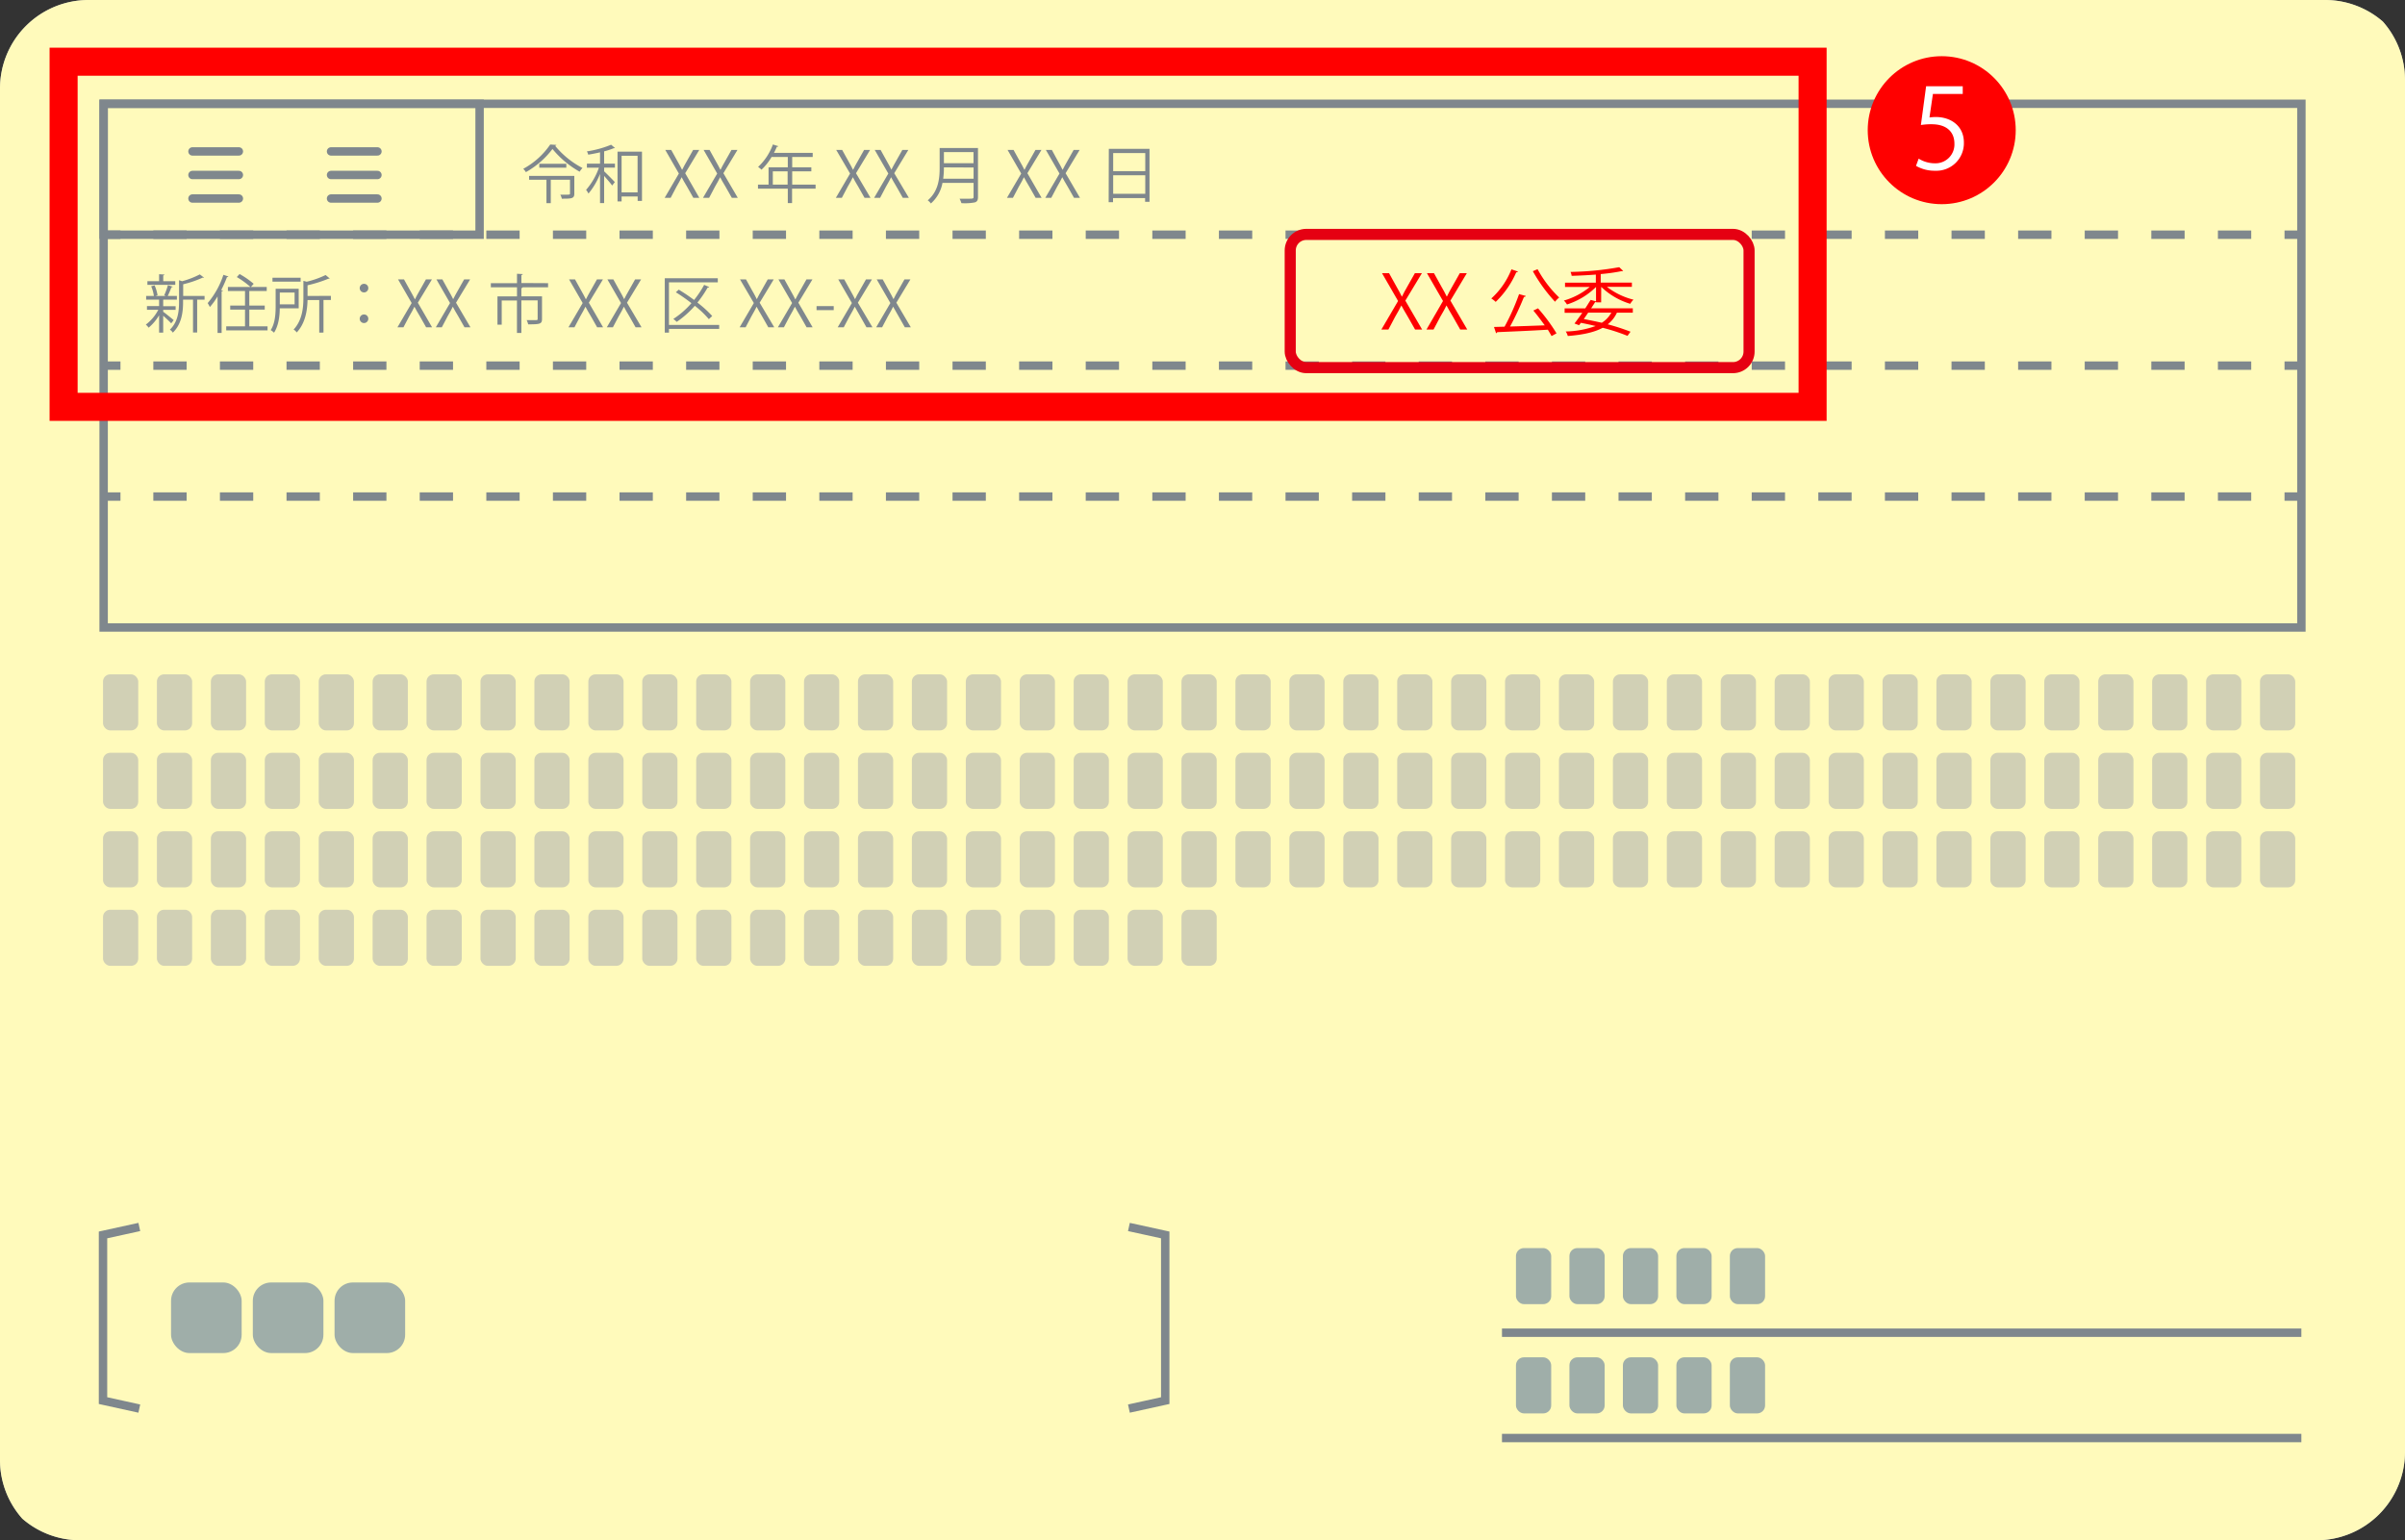 <svg xmlns="http://www.w3.org/2000/svg" width="650" height="416.33" viewBox="0 0 650 416.33"><rect x="0" y="0" width="650" height="416.33" fill="#333333" stroke="none"/><title>アセット 8</title><g id="レイヤー_2" data-name="レイヤー 2"><g id="レイヤー_1-2" data-name="レイヤー 1"><path d="M626.07,416.33A23.93,23.93,0,0,0,650,392.4V21.71a23.81,23.81,0,0,0-6-15.89A23.83,23.83,0,0,0,628.32,0H23.93A23.93,23.93,0,0,0,0,23.93V394.62a23.81,23.81,0,0,0,6.05,15.89,23.83,23.83,0,0,0,15.63,5.82Z" fill="#aaa"/><path d="M626.07,416.33A23.93,23.93,0,0,0,650,392.4V21.71a23.81,23.81,0,0,0-6-15.89A23.83,23.83,0,0,0,628.32,0H23.93A23.93,23.93,0,0,0,0,23.93V394.62a23.81,23.81,0,0,0,6.05,15.89,23.83,23.83,0,0,0,15.63,5.82Z" fill="#fffabb"/><rect x="27.84" y="182.27" width="9.52" height="15.16" rx="1.95" fill="#d1d0b5"/><rect x="42.41" y="182.27" width="9.52" height="15.16" rx="1.95" fill="#d1d0b5"/><rect x="56.99" y="182.27" width="9.52" height="15.16" rx="1.95" fill="#d1d0b5"/><rect x="71.56" y="182.27" width="9.52" height="15.16" rx="1.95" fill="#d1d0b5"/><rect x="86.14" y="182.27" width="9.52" height="15.16" rx="1.95" fill="#d1d0b5"/><rect x="100.71" y="182.27" width="9.52" height="15.16" rx="1.95" fill="#d1d0b5"/><rect x="115.28" y="182.27" width="9.52" height="15.16" rx="1.95" fill="#d1d0b5"/><rect x="129.86" y="182.27" width="9.52" height="15.16" rx="1.95" fill="#d1d0b5"/><rect x="144.43" y="182.27" width="9.52" height="15.16" rx="1.95" fill="#d1d0b5"/><rect x="159.01" y="182.27" width="9.52" height="15.16" rx="1.95" fill="#d1d0b5"/><rect x="173.58" y="182.27" width="9.52" height="15.16" rx="1.95" fill="#d1d0b5"/><rect x="188.16" y="182.27" width="9.52" height="15.16" rx="1.95" fill="#d1d0b5"/><rect x="202.73" y="182.27" width="9.52" height="15.16" rx="1.95" fill="#d1d0b5"/><rect x="217.3" y="182.27" width="9.52" height="15.16" rx="1.95" fill="#d1d0b5"/><rect x="231.88" y="182.27" width="9.52" height="15.16" rx="1.95" fill="#d1d0b5"/><rect x="246.45" y="182.27" width="9.52" height="15.16" rx="1.95" fill="#d1d0b5"/><rect x="261.03" y="182.27" width="9.52" height="15.16" rx="1.95" fill="#d1d0b5"/><rect x="275.6" y="182.27" width="9.52" height="15.16" rx="1.95" fill="#d1d0b5"/><rect x="290.18" y="182.27" width="9.52" height="15.16" rx="1.95" fill="#d1d0b5"/><rect x="304.75" y="182.27" width="9.52" height="15.16" rx="1.95" fill="#d1d0b5"/><rect x="319.32" y="182.27" width="9.52" height="15.16" rx="1.95" fill="#d1d0b5"/><rect x="333.9" y="182.27" width="9.52" height="15.16" rx="1.95" fill="#d1d0b5"/><rect x="348.47" y="182.27" width="9.52" height="15.16" rx="1.95" fill="#d1d0b5"/><rect x="363.05" y="182.27" width="9.52" height="15.16" rx="1.95" fill="#d1d0b5"/><rect x="377.62" y="182.27" width="9.52" height="15.16" rx="1.95" fill="#d1d0b5"/><rect x="392.2" y="182.27" width="9.52" height="15.16" rx="1.95" fill="#d1d0b5"/><rect x="406.77" y="182.27" width="9.52" height="15.16" rx="1.95" fill="#d1d0b5"/><rect x="421.34" y="182.27" width="9.52" height="15.16" rx="1.95" fill="#d1d0b5"/><rect x="435.92" y="182.27" width="9.52" height="15.16" rx="1.95" fill="#d1d0b5"/><rect x="450.49" y="182.27" width="9.52" height="15.16" rx="1.95" fill="#d1d0b5"/><rect x="465.07" y="182.27" width="9.52" height="15.16" rx="1.95" fill="#d1d0b5"/><rect x="479.64" y="182.27" width="9.52" height="15.16" rx="1.95" fill="#d1d0b5"/><rect x="494.22" y="182.27" width="9.52" height="15.16" rx="1.95" fill="#d1d0b5"/><rect x="508.79" y="182.27" width="9.52" height="15.16" rx="1.95" fill="#d1d0b5"/><rect x="523.36" y="182.27" width="9.52" height="15.16" rx="1.95" fill="#d1d0b5"/><rect x="537.94" y="182.27" width="9.52" height="15.16" rx="1.95" fill="#d1d0b5"/><rect x="552.51" y="182.27" width="9.52" height="15.16" rx="1.95" fill="#d1d0b5"/><rect x="567.09" y="182.27" width="9.52" height="15.16" rx="1.95" fill="#d1d0b5"/><rect x="581.66" y="182.27" width="9.52" height="15.16" rx="1.95" fill="#d1d0b5"/><rect x="596.24" y="182.27" width="9.52" height="15.16" rx="1.95" fill="#d1d0b5"/><rect x="610.81" y="182.27" width="9.52" height="15.16" rx="1.95" fill="#d1d0b5"/><rect x="27.84" y="203.48" width="9.52" height="15.16" rx="1.95" fill="#d1d0b5"/><rect x="42.41" y="203.48" width="9.52" height="15.16" rx="1.95" fill="#d1d0b5"/><rect x="56.99" y="203.48" width="9.52" height="15.16" rx="1.95" fill="#d1d0b5"/><rect x="71.56" y="203.48" width="9.52" height="15.16" rx="1.95" fill="#d1d0b5"/><rect x="86.14" y="203.48" width="9.52" height="15.16" rx="1.95" fill="#d1d0b5"/><rect x="100.71" y="203.48" width="9.52" height="15.16" rx="1.95" fill="#d1d0b5"/><rect x="115.28" y="203.48" width="9.52" height="15.16" rx="1.95" fill="#d1d0b5"/><rect x="129.86" y="203.48" width="9.52" height="15.16" rx="1.95" fill="#d1d0b5"/><rect x="144.43" y="203.48" width="9.52" height="15.16" rx="1.95" fill="#d1d0b5"/><rect x="159.01" y="203.48" width="9.52" height="15.16" rx="1.95" fill="#d1d0b5"/><rect x="173.58" y="203.48" width="9.52" height="15.16" rx="1.95" fill="#d1d0b5"/><rect x="188.16" y="203.48" width="9.52" height="15.16" rx="1.95" fill="#d1d0b5"/><rect x="202.73" y="203.48" width="9.52" height="15.16" rx="1.95" fill="#d1d0b5"/><rect x="217.3" y="203.48" width="9.52" height="15.16" rx="1.95" fill="#d1d0b5"/><rect x="231.88" y="203.48" width="9.52" height="15.16" rx="1.95" fill="#d1d0b5"/><rect x="246.45" y="203.48" width="9.52" height="15.16" rx="1.95" fill="#d1d0b5"/><rect x="261.03" y="203.48" width="9.52" height="15.16" rx="1.95" fill="#d1d0b5"/><rect x="275.6" y="203.48" width="9.52" height="15.16" rx="1.95" fill="#d1d0b5"/><rect x="290.18" y="203.48" width="9.52" height="15.16" rx="1.95" fill="#d1d0b5"/><rect x="304.75" y="203.48" width="9.52" height="15.16" rx="1.95" fill="#d1d0b5"/><rect x="319.32" y="203.48" width="9.52" height="15.16" rx="1.95" fill="#d1d0b5"/><rect x="333.9" y="203.48" width="9.52" height="15.16" rx="1.95" fill="#d1d0b5"/><rect x="348.47" y="203.48" width="9.52" height="15.16" rx="1.95" fill="#d1d0b5"/><rect x="363.05" y="203.48" width="9.52" height="15.16" rx="1.95" fill="#d1d0b5"/><rect x="377.62" y="203.48" width="9.52" height="15.16" rx="1.95" fill="#d1d0b5"/><rect x="392.2" y="203.48" width="9.52" height="15.16" rx="1.95" fill="#d1d0b5"/><rect x="406.77" y="203.48" width="9.52" height="15.16" rx="1.95" fill="#d1d0b5"/><rect x="421.34" y="203.48" width="9.52" height="15.16" rx="1.95" fill="#d1d0b5"/><rect x="435.92" y="203.48" width="9.52" height="15.16" rx="1.95" fill="#d1d0b5"/><rect x="450.49" y="203.48" width="9.52" height="15.16" rx="1.95" fill="#d1d0b5"/><rect x="465.07" y="203.48" width="9.52" height="15.16" rx="1.95" fill="#d1d0b5"/><rect x="479.64" y="203.48" width="9.52" height="15.16" rx="1.95" fill="#d1d0b5"/><rect x="494.22" y="203.48" width="9.52" height="15.16" rx="1.95" fill="#d1d0b5"/><rect x="508.79" y="203.48" width="9.52" height="15.16" rx="1.95" fill="#d1d0b5"/><rect x="523.36" y="203.48" width="9.52" height="15.16" rx="1.95" fill="#d1d0b5"/><rect x="537.94" y="203.48" width="9.52" height="15.16" rx="1.95" fill="#d1d0b5"/><rect x="552.51" y="203.48" width="9.52" height="15.16" rx="1.95" fill="#d1d0b5"/><rect x="567.09" y="203.48" width="9.52" height="15.16" rx="1.95" fill="#d1d0b5"/><rect x="581.66" y="203.48" width="9.52" height="15.16" rx="1.95" fill="#d1d0b5"/><rect x="596.24" y="203.48" width="9.52" height="15.16" rx="1.95" fill="#d1d0b5"/><rect x="610.81" y="203.48" width="9.52" height="15.16" rx="1.95" fill="#d1d0b5"/><rect x="27.84" y="224.69" width="9.52" height="15.16" rx="1.95" fill="#d1d0b5"/><rect x="42.41" y="224.69" width="9.52" height="15.16" rx="1.95" fill="#d1d0b5"/><rect x="56.99" y="224.69" width="9.52" height="15.16" rx="1.95" fill="#d1d0b5"/><rect x="71.56" y="224.69" width="9.52" height="15.16" rx="1.95" fill="#d1d0b5"/><rect x="86.14" y="224.69" width="9.52" height="15.16" rx="1.95" fill="#d1d0b5"/><rect x="100.71" y="224.69" width="9.52" height="15.16" rx="1.95" fill="#d1d0b5"/><rect x="115.28" y="224.69" width="9.52" height="15.16" rx="1.95" fill="#d1d0b5"/><rect x="129.86" y="224.69" width="9.52" height="15.16" rx="1.95" fill="#d1d0b5"/><rect x="144.43" y="224.69" width="9.52" height="15.16" rx="1.95" fill="#d1d0b5"/><rect x="159.01" y="224.69" width="9.52" height="15.16" rx="1.95" fill="#d1d0b5"/><rect x="173.58" y="224.69" width="9.52" height="15.16" rx="1.95" fill="#d1d0b5"/><rect x="188.16" y="224.69" width="9.52" height="15.16" rx="1.95" fill="#d1d0b5"/><rect x="202.73" y="224.69" width="9.52" height="15.16" rx="1.95" fill="#d1d0b5"/><rect x="217.3" y="224.69" width="9.52" height="15.16" rx="1.95" fill="#d1d0b5"/><rect x="231.88" y="224.69" width="9.52" height="15.16" rx="1.95" fill="#d1d0b5"/><rect x="246.45" y="224.69" width="9.52" height="15.16" rx="1.95" fill="#d1d0b5"/><rect x="261.03" y="224.69" width="9.52" height="15.16" rx="1.95" fill="#d1d0b5"/><rect x="275.6" y="224.69" width="9.52" height="15.16" rx="1.95" fill="#d1d0b5"/><rect x="290.18" y="224.69" width="9.52" height="15.16" rx="1.95" fill="#d1d0b5"/><rect x="304.75" y="224.69" width="9.52" height="15.16" rx="1.95" fill="#d1d0b5"/><rect x="319.32" y="224.69" width="9.52" height="15.16" rx="1.95" fill="#d1d0b5"/><rect x="333.9" y="224.69" width="9.52" height="15.16" rx="1.95" fill="#d1d0b5"/><rect x="348.47" y="224.69" width="9.52" height="15.16" rx="1.95" fill="#d1d0b5"/><rect x="363.05" y="224.69" width="9.52" height="15.16" rx="1.95" fill="#d1d0b5"/><rect x="377.62" y="224.69" width="9.52" height="15.16" rx="1.95" fill="#d1d0b5"/><rect x="392.2" y="224.69" width="9.52" height="15.16" rx="1.95" fill="#d1d0b5"/><rect x="406.77" y="224.69" width="9.52" height="15.16" rx="1.95" fill="#d1d0b5"/><rect x="421.34" y="224.69" width="9.52" height="15.16" rx="1.95" fill="#d1d0b5"/><rect x="435.92" y="224.69" width="9.52" height="15.16" rx="1.95" fill="#d1d0b5"/><rect x="450.49" y="224.69" width="9.52" height="15.16" rx="1.95" fill="#d1d0b5"/><rect x="465.07" y="224.69" width="9.52" height="15.16" rx="1.95" fill="#d1d0b5"/><rect x="479.64" y="224.69" width="9.52" height="15.16" rx="1.95" fill="#d1d0b5"/><rect x="494.22" y="224.69" width="9.52" height="15.16" rx="1.95" fill="#d1d0b5"/><rect x="508.79" y="224.69" width="9.52" height="15.16" rx="1.95" fill="#d1d0b5"/><rect x="523.36" y="224.69" width="9.52" height="15.16" rx="1.95" fill="#d1d0b5"/><rect x="537.94" y="224.69" width="9.52" height="15.16" rx="1.95" fill="#d1d0b5"/><rect x="552.51" y="224.69" width="9.52" height="15.16" rx="1.95" fill="#d1d0b5"/><rect x="567.09" y="224.69" width="9.52" height="15.16" rx="1.95" fill="#d1d0b5"/><rect x="581.66" y="224.69" width="9.52" height="15.16" rx="1.95" fill="#d1d0b5"/><rect x="596.24" y="224.69" width="9.52" height="15.16" rx="1.95" fill="#d1d0b5"/><rect x="610.81" y="224.69" width="9.52" height="15.16" rx="1.95" fill="#d1d0b5"/><rect x="27.84" y="245.9" width="9.52" height="15.16" rx="1.95" fill="#d1d0b5"/><rect x="42.41" y="245.9" width="9.52" height="15.16" rx="1.95" fill="#d1d0b5"/><rect x="56.99" y="245.9" width="9.52" height="15.16" rx="1.95" fill="#d1d0b5"/><rect x="71.56" y="245.9" width="9.52" height="15.16" rx="1.95" fill="#d1d0b5"/><rect x="86.14" y="245.9" width="9.52" height="15.16" rx="1.95" fill="#d1d0b5"/><rect x="100.71" y="245.9" width="9.52" height="15.16" rx="1.95" fill="#d1d0b5"/><rect x="115.28" y="245.9" width="9.52" height="15.16" rx="1.95" fill="#d1d0b5"/><rect x="129.86" y="245.9" width="9.52" height="15.16" rx="1.95" fill="#d1d0b5"/><rect x="144.43" y="245.9" width="9.52" height="15.16" rx="1.95" fill="#d1d0b5"/><rect x="159.01" y="245.9" width="9.52" height="15.16" rx="1.95" fill="#d1d0b5"/><rect x="173.58" y="245.9" width="9.52" height="15.16" rx="1.95" fill="#d1d0b5"/><rect x="188.16" y="245.9" width="9.52" height="15.16" rx="1.95" fill="#d1d0b5"/><rect x="202.73" y="245.9" width="9.52" height="15.16" rx="1.95" fill="#d1d0b5"/><rect x="217.3" y="245.9" width="9.52" height="15.16" rx="1.95" fill="#d1d0b5"/><rect x="231.88" y="245.9" width="9.52" height="15.16" rx="1.95" fill="#d1d0b5"/><rect x="246.45" y="245.9" width="9.52" height="15.16" rx="1.95" fill="#d1d0b5"/><rect x="261.03" y="245.9" width="9.52" height="15.16" rx="1.95" fill="#d1d0b5"/><rect x="275.6" y="245.9" width="9.52" height="15.16" rx="1.95" fill="#d1d0b5"/><rect x="290.18" y="245.9" width="9.52" height="15.16" rx="1.95" fill="#d1d0b5"/><rect x="304.75" y="245.9" width="9.52" height="15.16" rx="1.95" fill="#d1d0b5"/><rect x="319.32" y="245.9" width="9.52" height="15.16" rx="1.95" fill="#d1d0b5"/><rect x="28.01" y="28.05" width="593.99" height="141.56" fill="none" stroke="#7f878d" stroke-miterlimit="10" stroke-width="2.27"/><rect x="28.01" y="28.05" width="101.61" height="35.39" fill="none" stroke="#7f878d" stroke-miterlimit="10" stroke-width="2.27"/><line x1="621.99" y1="134.22" x2="617.44" y2="134.22" fill="none" stroke="#7f878d" stroke-miterlimit="10" stroke-width="2.27"/><line x1="608.44" y1="134.22" x2="37.06" y2="134.22" fill="none" stroke="#7f878d" stroke-miterlimit="10" stroke-width="2.27" stroke-dasharray="9 9"/><line x1="32.56" y1="134.22" x2="28.01" y2="134.22" fill="none" stroke="#7f878d" stroke-miterlimit="10" stroke-width="2.27"/><line x1="621.99" y1="98.83" x2="617.44" y2="98.83" fill="none" stroke="#7f878d" stroke-miterlimit="10" stroke-width="2.27"/><line x1="608.44" y1="98.83" x2="37.06" y2="98.83" fill="none" stroke="#7f878d" stroke-miterlimit="10" stroke-width="2.27" stroke-dasharray="9 9"/><line x1="32.56" y1="98.83" x2="28.01" y2="98.83" fill="none" stroke="#7f878d" stroke-miterlimit="10" stroke-width="2.27"/><line x1="621.99" y1="63.44" x2="617.44" y2="63.44" fill="none" stroke="#7f878d" stroke-miterlimit="10" stroke-width="2.27"/><line x1="608.44" y1="63.44" x2="37.06" y2="63.44" fill="none" stroke="#7f878d" stroke-miterlimit="10" stroke-width="2.27" stroke-dasharray="9 9"/><line x1="32.56" y1="63.44" x2="28.01" y2="63.44" fill="none" stroke="#7f878d" stroke-miterlimit="10" stroke-width="2.27"/><line x1="621.99" y1="388.7" x2="405.94" y2="388.7" fill="none" stroke="#7f878d" stroke-miterlimit="10" stroke-width="2.27"/><line x1="621.99" y1="360.23" x2="405.94" y2="360.23" fill="none" stroke="#7f878d" stroke-miterlimit="10" stroke-width="2.27"/><polyline points="37.65 380.74 27.84 378.58 27.84 333.8 37.65 331.65" fill="none" stroke="#7f878d" stroke-miterlimit="10" stroke-width="2.27"/><polyline points="305.11 380.74 314.93 378.58 314.93 333.8 305.11 331.65" fill="none" stroke="#7f878d" stroke-miterlimit="10" stroke-width="2.27"/><rect x="46.23" y="346.65" width="19.08" height="19.08" rx="4.95" fill="#9faea9"/><rect x="68.33" y="346.65" width="19.08" height="19.08" rx="4.95" fill="#9faea9"/><rect x="90.42" y="346.65" width="19.08" height="19.08" rx="4.95" fill="#9faea9"/><rect x="409.72" y="337.35" width="9.52" height="15.16" rx="2.15" fill="#9faea9"/><rect x="424.17" y="337.35" width="9.52" height="15.16" rx="2.15" fill="#9faea9"/><rect x="438.62" y="337.35" width="9.52" height="15.16" rx="2.15" fill="#9faea9"/><rect x="453.08" y="337.35" width="9.52" height="15.16" rx="2.15" fill="#9faea9"/><rect x="467.53" y="337.35" width="9.52" height="15.16" rx="2.15" fill="#9faea9"/><rect x="409.72" y="366.88" width="9.52" height="15.16" rx="2.15" fill="#9faea9"/><rect x="424.17" y="366.88" width="9.52" height="15.16" rx="2.15" fill="#9faea9"/><rect x="438.62" y="366.88" width="9.52" height="15.16" rx="2.15" fill="#9faea9"/><rect x="453.08" y="366.88" width="9.52" height="15.16" rx="2.15" fill="#9faea9"/><rect x="467.53" y="366.88" width="9.52" height="15.16" rx="2.15" fill="#9faea9"/><line x1="52.02" y1="40.93" x2="64.56" y2="40.93" fill="none" stroke="#7f878d" stroke-linecap="round" stroke-miterlimit="10" stroke-width="2.27"/><line x1="52.02" y1="47.3" x2="64.56" y2="47.3" fill="none" stroke="#7f878d" stroke-linecap="round" stroke-miterlimit="10" stroke-width="2.27"/><line x1="52.02" y1="53.66" x2="64.56" y2="53.66" fill="none" stroke="#7f878d" stroke-linecap="round" stroke-miterlimit="10" stroke-width="2.27"/><line x1="89.47" y1="40.93" x2="102.01" y2="40.93" fill="none" stroke="#7f878d" stroke-linecap="round" stroke-miterlimit="10" stroke-width="2.27"/><line x1="89.47" y1="47.3" x2="102.01" y2="47.3" fill="none" stroke="#7f878d" stroke-linecap="round" stroke-miterlimit="10" stroke-width="2.27"/><line x1="89.47" y1="53.66" x2="102.01" y2="53.66" fill="none" stroke="#7f878d" stroke-linecap="round" stroke-miterlimit="10" stroke-width="2.27"/><path d="M150.37,39.17a.35.35,0,0,1-.34.24,23.78,23.78,0,0,0,7.4,6,5.82,5.82,0,0,0-.77,1,25.88,25.88,0,0,1-7.34-6.14,23.45,23.45,0,0,1-7.19,6.26,4.53,4.53,0,0,0-.71-.9,20.81,20.81,0,0,0,7.29-6.57Zm4.85,8.37v4.82c0,1.31-.71,1.35-3.37,1.35a4,4,0,0,0-.42-1.09l1.43,0c1.07,0,1.19,0,1.19-.31V48.59h-5.19v6.32h-1.17V48.59H143V47.54Zm-9.47-3.27h7.31v1.06h-7.31Z" fill="#7f878d"/><path d="M162.17,41.18c-1,.24-2.16.46-3.19.63a3.33,3.33,0,0,0-.36-.89,28.08,28.08,0,0,0,6.55-1.8l1.05.89c-.07.05-.1.05-.34.05a18.92,18.92,0,0,1-2.6.85v3.33h2.92v1.07h-2.92v1c.71.65,2.46,2.43,2.89,2.91l-.72.93c-.4-.58-1.41-1.73-2.17-2.6V54.9h-1.11V47a19.15,19.15,0,0,1-3.12,5.32,5.65,5.65,0,0,0-.65-1,18.27,18.27,0,0,0,3.47-6h-3.25V44.24h3.55ZM166.9,41h6.61V54.3h-1.17V53.11H168v1.33H166.9ZM168,52h4.32V42.1H168Z" fill="#7f878d"/><path d="M189,53.47h-1.61l-1.7-3c-.65-1.09-1.06-1.79-1.46-2.57h0c-.37.78-.75,1.46-1.39,2.57l-1.58,3h-1.62l3.84-6.56-3.68-6.39h1.61l1.75,3.16c.46.81.82,1.46,1.17,2.19h.06c.37-.78.71-1.38,1.17-2.19l1.78-3.16H189l-3.81,6.3Z" fill="#7f878d"/><path d="M199.4,53.47h-1.61l-1.7-3c-.65-1.09-1.06-1.79-1.46-2.57h0c-.37.78-.75,1.46-1.39,2.57l-1.58,3H190l3.84-6.56-3.68-6.39h1.61l1.75,3.16c.46.81.82,1.46,1.17,2.19h.05c.38-.78.72-1.38,1.18-2.19l1.78-3.16h1.62l-3.81,6.3Z" fill="#7f878d"/><path d="M220.43,49.9V51h-6.36v3.89h-1.15V51h-8.06V49.9h2.86V45.22h5.2V42.44h-4.39a15.58,15.58,0,0,1-2.72,3.43,6.37,6.37,0,0,0-.92-.75,15.45,15.45,0,0,0,4-6.07l1.45.46a.32.32,0,0,1-.39.16,16.34,16.34,0,0,1-.77,1.65h10.47v1.12h-5.54v2.78h5.17v1.09h-5.17V49.9Zm-11.56,0h4V46.31h-4Z" fill="#7f878d"/><path d="M235.27,53.47h-1.61l-1.7-3c-.65-1.09-1.06-1.79-1.46-2.57h0c-.37.78-.75,1.46-1.39,2.57l-1.58,3h-1.62l3.84-6.56L226,40.52h1.61l1.75,3.16c.46.81.82,1.46,1.17,2.19h.05c.38-.78.72-1.38,1.18-2.19l1.78-3.16h1.62l-3.81,6.3Z" fill="#7f878d"/><path d="M245.64,53.47H244l-1.7-3c-.65-1.09-1.06-1.79-1.46-2.57h0c-.37.78-.75,1.46-1.39,2.57l-1.58,3h-1.62l3.84-6.56-3.68-6.39H238l1.75,3.16c.46.81.82,1.46,1.17,2.19h0c.38-.78.72-1.38,1.18-2.19l1.78-3.16h1.62l-3.81,6.3Z" fill="#7f878d"/><path d="M264.32,40V53.23c0,.89-.23,1.28-.86,1.48a14.38,14.38,0,0,1-3.62.2,6.67,6.67,0,0,0-.5-1.2c.82,0,1.6,0,2.21,0,1.48,0,1.58,0,1.58-.53V49.44h-8.41A9.72,9.72,0,0,1,251.59,55a3.81,3.81,0,0,0-.85-.85c2.93-2.48,3.22-6,3.22-8.82V40Zm-9.21,5.24a21.84,21.84,0,0,1-.19,3.06h8.21V45.28Zm8-4.12h-8v3h8Z" fill="#7f878d"/><path d="M281.51,53.47H279.9l-1.7-3c-.65-1.09-1.06-1.79-1.46-2.57h0c-.37.78-.75,1.46-1.39,2.57l-1.58,3h-1.62L276,46.91l-3.69-6.39h1.62l1.75,3.16c.46.81.82,1.46,1.17,2.19h.05c.38-.78.72-1.38,1.18-2.19l1.78-3.16h1.62l-3.81,6.3Z" fill="#7f878d"/><path d="M291.88,53.47h-1.61l-1.7-3c-.65-1.09-1.06-1.79-1.47-2.57h0c-.37.78-.75,1.46-1.39,2.57l-1.58,3h-1.62l3.84-6.56-3.69-6.39h1.62L286,43.68c.46.81.82,1.46,1.17,2.19h.05c.38-.78.72-1.38,1.18-2.19l1.78-3.16h1.62L288,46.82Z" fill="#7f878d"/><path d="M299.68,40.23h11V54.54h-1.19v-1h-8.67v1.12h-1.18Zm9.85,1.15h-8.67v4.88h8.67Zm-8.67,11h8.67v-5h-8.67Z" fill="#7f878d"/><path d="M44.11,84.27c.63.44,2.41,1.89,2.84,2.26l-.68.87c-.39-.44-1.4-1.38-2.16-2.06v4.57H43V85.22a13,13,0,0,1-2.83,3.35,4.31,4.31,0,0,0-.76-.83,11.76,11.76,0,0,0,3.37-4H39.72v-1H43V81H39.5V80h2.09a10.07,10.07,0,0,0-.73-2.62l.92-.25a10.32,10.32,0,0,1,.8,2.68L42,80h2.86l-.48-.17a18.6,18.6,0,0,0,1-2.75l1.29.4c0,.11-.15.16-.34.17a24,24,0,0,1-1,2.35h2.48v1H44.28a.43.43,0,0,1-.17,0v1.76h3.36v1H44.11ZM47.37,76v1H39.84V76H43V74.12l1.44.09c0,.12-.1.2-.32.24V76ZM55.29,80V81h-2v8.87H52.17V81H49.48v.63c0,2.55-.32,5.92-2.77,8.28a2.55,2.55,0,0,0-.8-.8c2.23-2.14,2.48-5.08,2.48-7.5V75.74l.83.27A23.59,23.59,0,0,0,54,74.17l1.14.87a.4.4,0,0,1-.36,0,28.24,28.24,0,0,1-5.27,1.8V80Z" fill="#7f878d"/><path d="M58.8,80.12A19.67,19.67,0,0,1,56.72,83a9.48,9.48,0,0,0-.59-1.07,22.77,22.77,0,0,0,4.25-7.65l1.36.46a.36.36,0,0,1-.39.15,31.5,31.5,0,0,1-1.57,3.52l.46.12c0,.1-.12.19-.34.21V90H58.8Zm8.58,8.09h4.93V89.3H61.14V88.21h5.08V83.69h-4V82.6h4V78.66H61.6V77.57h6.09A22.84,22.84,0,0,0,64,74.89l.75-.82a22.93,22.93,0,0,1,3.81,2.64l-.75.86h4.28v1.09H67.38V82.6h4.17v1.09H67.38Z" fill="#7f878d"/><path d="M80.73,83.34H75.61c0,2.09-.34,4.74-1.55,6.59a4,4,0,0,0-.9-.7c1.23-1.87,1.34-4.5,1.34-6.49V78.05h6.23Zm.52-8.27v1.06H73.64V75.07Zm-1.63,4h-4v3.2h4Zm9.81.9v1.11h-2v8.82H86.28V81.11H83.12c-.07,2.7-.54,6.2-2.92,8.75a2.67,2.67,0,0,0-.85-.78c2.38-2.55,2.65-6,2.65-8.63V75.91l.88.24A24.45,24.45,0,0,0,88,74.34l1.11.92a.37.37,0,0,1-.34.07,35.12,35.12,0,0,1-5.65,1.78V80Z" fill="#7f878d"/><path d="M99.54,77.88a1.16,1.16,0,1,1-1.15-1.16A1.14,1.14,0,0,1,99.54,77.88Zm0,8.26A1.16,1.16,0,1,1,98.39,85,1.15,1.15,0,0,1,99.54,86.14Z" fill="#7f878d"/><path d="M116.78,88.47h-1.61l-1.7-3c-.65-1.09-1.06-1.79-1.46-2.57h0c-.37.78-.75,1.46-1.39,2.57l-1.58,3h-1.62l3.84-6.56-3.68-6.39h1.61l1.75,3.16c.46.81.82,1.46,1.17,2.19h.06c.37-.78.71-1.38,1.17-2.19l1.78-3.16h1.62l-3.81,6.3Z" fill="#7f878d"/><path d="M127.15,88.47h-1.61l-1.7-3c-.65-1.09-1.06-1.79-1.46-2.57h0c-.37.78-.75,1.46-1.39,2.57l-1.58,3h-1.62l3.84-6.56-3.68-6.39h1.61l1.75,3.16c.46.81.82,1.46,1.17,2.19h0c.38-.78.72-1.38,1.18-2.19l1.78-3.16h1.62l-3.81,6.3Z" fill="#7f878d"/><path d="M148.13,76.54v1.12H141v0h.25c0,.11-.12.2-.34.23v2.2h5.58v6.13c0,1.35-.55,1.45-3.74,1.45a4.87,4.87,0,0,0-.41-1.14c1.22,0,2.26,0,2.58,0s.39-.1.39-.34v-5h-4.4V90h-1.19V81.23H135.6v6.53h-1.15V80.11h5.28V77.66h-7.07V76.54h7.07V74l1.55.08c0,.14-.12.22-.36.26v2.16Z" fill="#7f878d"/><path d="M163,88.47h-1.61l-1.7-3c-.65-1.09-1.06-1.79-1.46-2.57h0c-.37.78-.75,1.46-1.39,2.57l-1.58,3h-1.62l3.84-6.56-3.68-6.39h1.61l1.75,3.16c.46.81.82,1.46,1.17,2.19h.05c.38-.78.72-1.38,1.18-2.19l1.78-3.16h1.62l-3.81,6.3Z" fill="#7f878d"/><path d="M173.39,88.47h-1.61l-1.7-3c-.65-1.09-1.06-1.79-1.46-2.57h0c-.37.78-.75,1.46-1.39,2.57l-1.58,3H164l3.84-6.56-3.68-6.39h1.61l1.75,3.16c.46.81.82,1.46,1.17,2.19h0c.38-.78.72-1.38,1.18-2.19l1.78-3.16h1.62l-3.81,6.3Z" fill="#7f878d"/><path d="M194.37,87.82v1.09H180.8v1h-1.13V75.21H194v1.11H180.8v11.5Zm-10.93-9.53a48.64,48.64,0,0,1,4.15,2.79A26.67,26.67,0,0,0,190.31,77l1.37.58c-.05.12-.22.17-.42.14a29.48,29.48,0,0,1-2.77,4.07,29.53,29.53,0,0,1,4,3.63l-.91.85a25.27,25.27,0,0,0-3.79-3.61A25.9,25.9,0,0,1,182.9,87a10.5,10.5,0,0,0-.92-.79,23,23,0,0,0,4.89-4.26A46.16,46.16,0,0,0,182.66,79Z" fill="#7f878d"/><path d="M209.26,88.47h-1.61l-1.7-3c-.65-1.09-1.06-1.79-1.46-2.57h0c-.37.78-.75,1.46-1.39,2.57l-1.58,3h-1.62l3.84-6.56L200,75.52h1.62l1.75,3.16c.46.81.82,1.46,1.17,2.19h0c.38-.78.72-1.38,1.18-2.19l1.78-3.16h1.62l-3.81,6.3Z" fill="#7f878d"/><path d="M219.63,88.47H218l-1.7-3c-.65-1.09-1.06-1.79-1.47-2.57h0c-.37.78-.75,1.46-1.39,2.57l-1.58,3h-1.62l3.84-6.56-3.69-6.39H212l1.75,3.16c.46.81.82,1.46,1.17,2.19H215c.38-.78.72-1.38,1.18-2.19l1.78-3.16h1.62l-3.81,6.3Z" fill="#7f878d"/><path d="M220.69,82.74h4.64v1.09h-4.64Z" fill="#7f878d"/><path d="M235.8,88.47h-1.62l-1.7-3c-.64-1.09-1-1.79-1.46-2.57h0c-.38.78-.75,1.46-1.4,2.57l-1.58,3H226.4l3.84-6.56-3.69-6.39h1.62l1.75,3.16c.46.81.81,1.46,1.17,2.19h0c.37-.78.71-1.38,1.17-2.19l1.79-3.16h1.61l-3.8,6.3Z" fill="#7f878d"/><path d="M246.17,88.47h-1.62l-1.7-3c-.64-1.09-1-1.79-1.46-2.57h0c-.38.78-.75,1.46-1.4,2.57l-1.58,3h-1.61l3.84-6.56-3.69-6.39h1.62l1.75,3.16c.46.81.81,1.46,1.17,2.19h0c.37-.78.71-1.38,1.17-2.19l1.79-3.16h1.61l-3.8,6.3Z" fill="#7f878d"/><path d="M384.36,89.08h-1.9l-2-3.52c-.76-1.28-1.24-2.1-1.72-3h0c-.44.92-.88,1.72-1.64,3l-1.86,3.52h-1.9l4.52-7.72-4.34-7.52h1.9l2.06,3.72c.54,1,1,1.72,1.38,2.58h.06c.44-.92.84-1.62,1.38-2.58l2.1-3.72h1.9l-4.48,7.42Z" fill="red"/><path d="M396.56,89.08h-1.9l-2-3.52c-.76-1.28-1.24-2.1-1.72-3h0c-.44.92-.88,1.72-1.64,3l-1.86,3.52h-1.91L390,81.36l-4.34-7.52h1.9l2.06,3.72c.54,1,1,1.72,1.38,2.58h.06c.44-.92.84-1.62,1.38-2.58l2.1-3.72h1.9L392,81.26Z" fill="red"/><path d="M410.26,73.4c-.06.14-.22.2-.46.2a24.75,24.75,0,0,1-5.56,8,6.74,6.74,0,0,0-1.19-.92,21,21,0,0,0,5.45-7.88ZM412.38,80a.49.49,0,0,1-.5.26,75.54,75.54,0,0,1-3.76,8c2.82-.08,6.16-.2,9.38-.32-1-1.36-2.08-2.82-3.08-4l1.26-.6a47.31,47.31,0,0,1,5,6.76l-1.34.74c-.26-.5-.62-1.08-1-1.72-5,.3-10.36.52-13.69.66a.36.36,0,0,1-.31.28l-.56-1.68,2.86-.08a60.55,60.55,0,0,0,3.92-8.8Zm3.18-7.24a31,31,0,0,0,5.84,7.66,6.71,6.71,0,0,0-1.12,1.14,43,43,0,0,1-6-8.26Z" fill="red"/><path d="M432.74,81.72h-1.32v-.06a.48.48,0,0,1-.3,0c-.32.52-.7,1.08-1.08,1.68H441.3v1.18H437a8.3,8.3,0,0,1-2.48,3.14,58.5,58.5,0,0,1,6.16,2l-.82,1.12a53,53,0,0,0-6.7-2.18c-2.26,1.22-5.34,1.9-9.44,2.22a3.75,3.75,0,0,0-.55-1.22,25.46,25.46,0,0,0,8.09-1.48c-1.28-.3-2.62-.6-4-.86l-.48.64-1.24-.46c.6-.78,1.34-1.8,2.1-2.88h-4.77V83.36h5.57c.54-.8,1-1.6,1.48-2.3l1.44.4v-3.9a19.61,19.61,0,0,1-7.85,4.74,5.29,5.29,0,0,0-.84-1.06,19.39,19.39,0,0,0,7-3.68h-6.69V76.4h8.33V74.22c-2.18.16-4.46.28-6.54.34a4.22,4.22,0,0,0-.3-1.06,80.86,80.86,0,0,0,13.16-1.28l1.06,1a.3.3,0,0,1-.2.06.55.55,0,0,1-.18,0,49.65,49.65,0,0,1-5.68.8v2.3h8.42v1.16h-6.74A19.42,19.42,0,0,0,441.48,81a5.87,5.87,0,0,0-.88,1.12,19.41,19.41,0,0,1-7.84-4.58h0Zm-4.68,4.52c1.64.3,3.28.66,4.86,1a7.35,7.35,0,0,0,2.58-2.74h-6.26Z" fill="red"/><rect x="348.71" y="63.36" width="124.01" height="36.01" rx="4.34" fill="none" stroke="#e50012" stroke-miterlimit="10" stroke-width="3"/><rect x="17.19" y="16.68" width="472.7" height="93.29" fill="none" stroke="red" stroke-miterlimit="10" stroke-width="7.58"/><circle cx="524.79" cy="35.19" r="20" fill="red"/><path d="M530.47,23.32v2.07h-8.06l-.93,6.36a12.41,12.41,0,0,1,1.74-.12c4,0,7.56,2.37,7.56,6.9A7.44,7.44,0,0,1,523,46.15a10,10,0,0,1-5.16-1.32l.72-1.95A8.32,8.32,0,0,0,523,44.14a5.1,5.1,0,0,0,5.22-5.31c0-3.09-2-5.25-6.18-5.25a18,18,0,0,0-2.88.21l1.41-10.47Z" fill="#fff"/></g></g></svg>